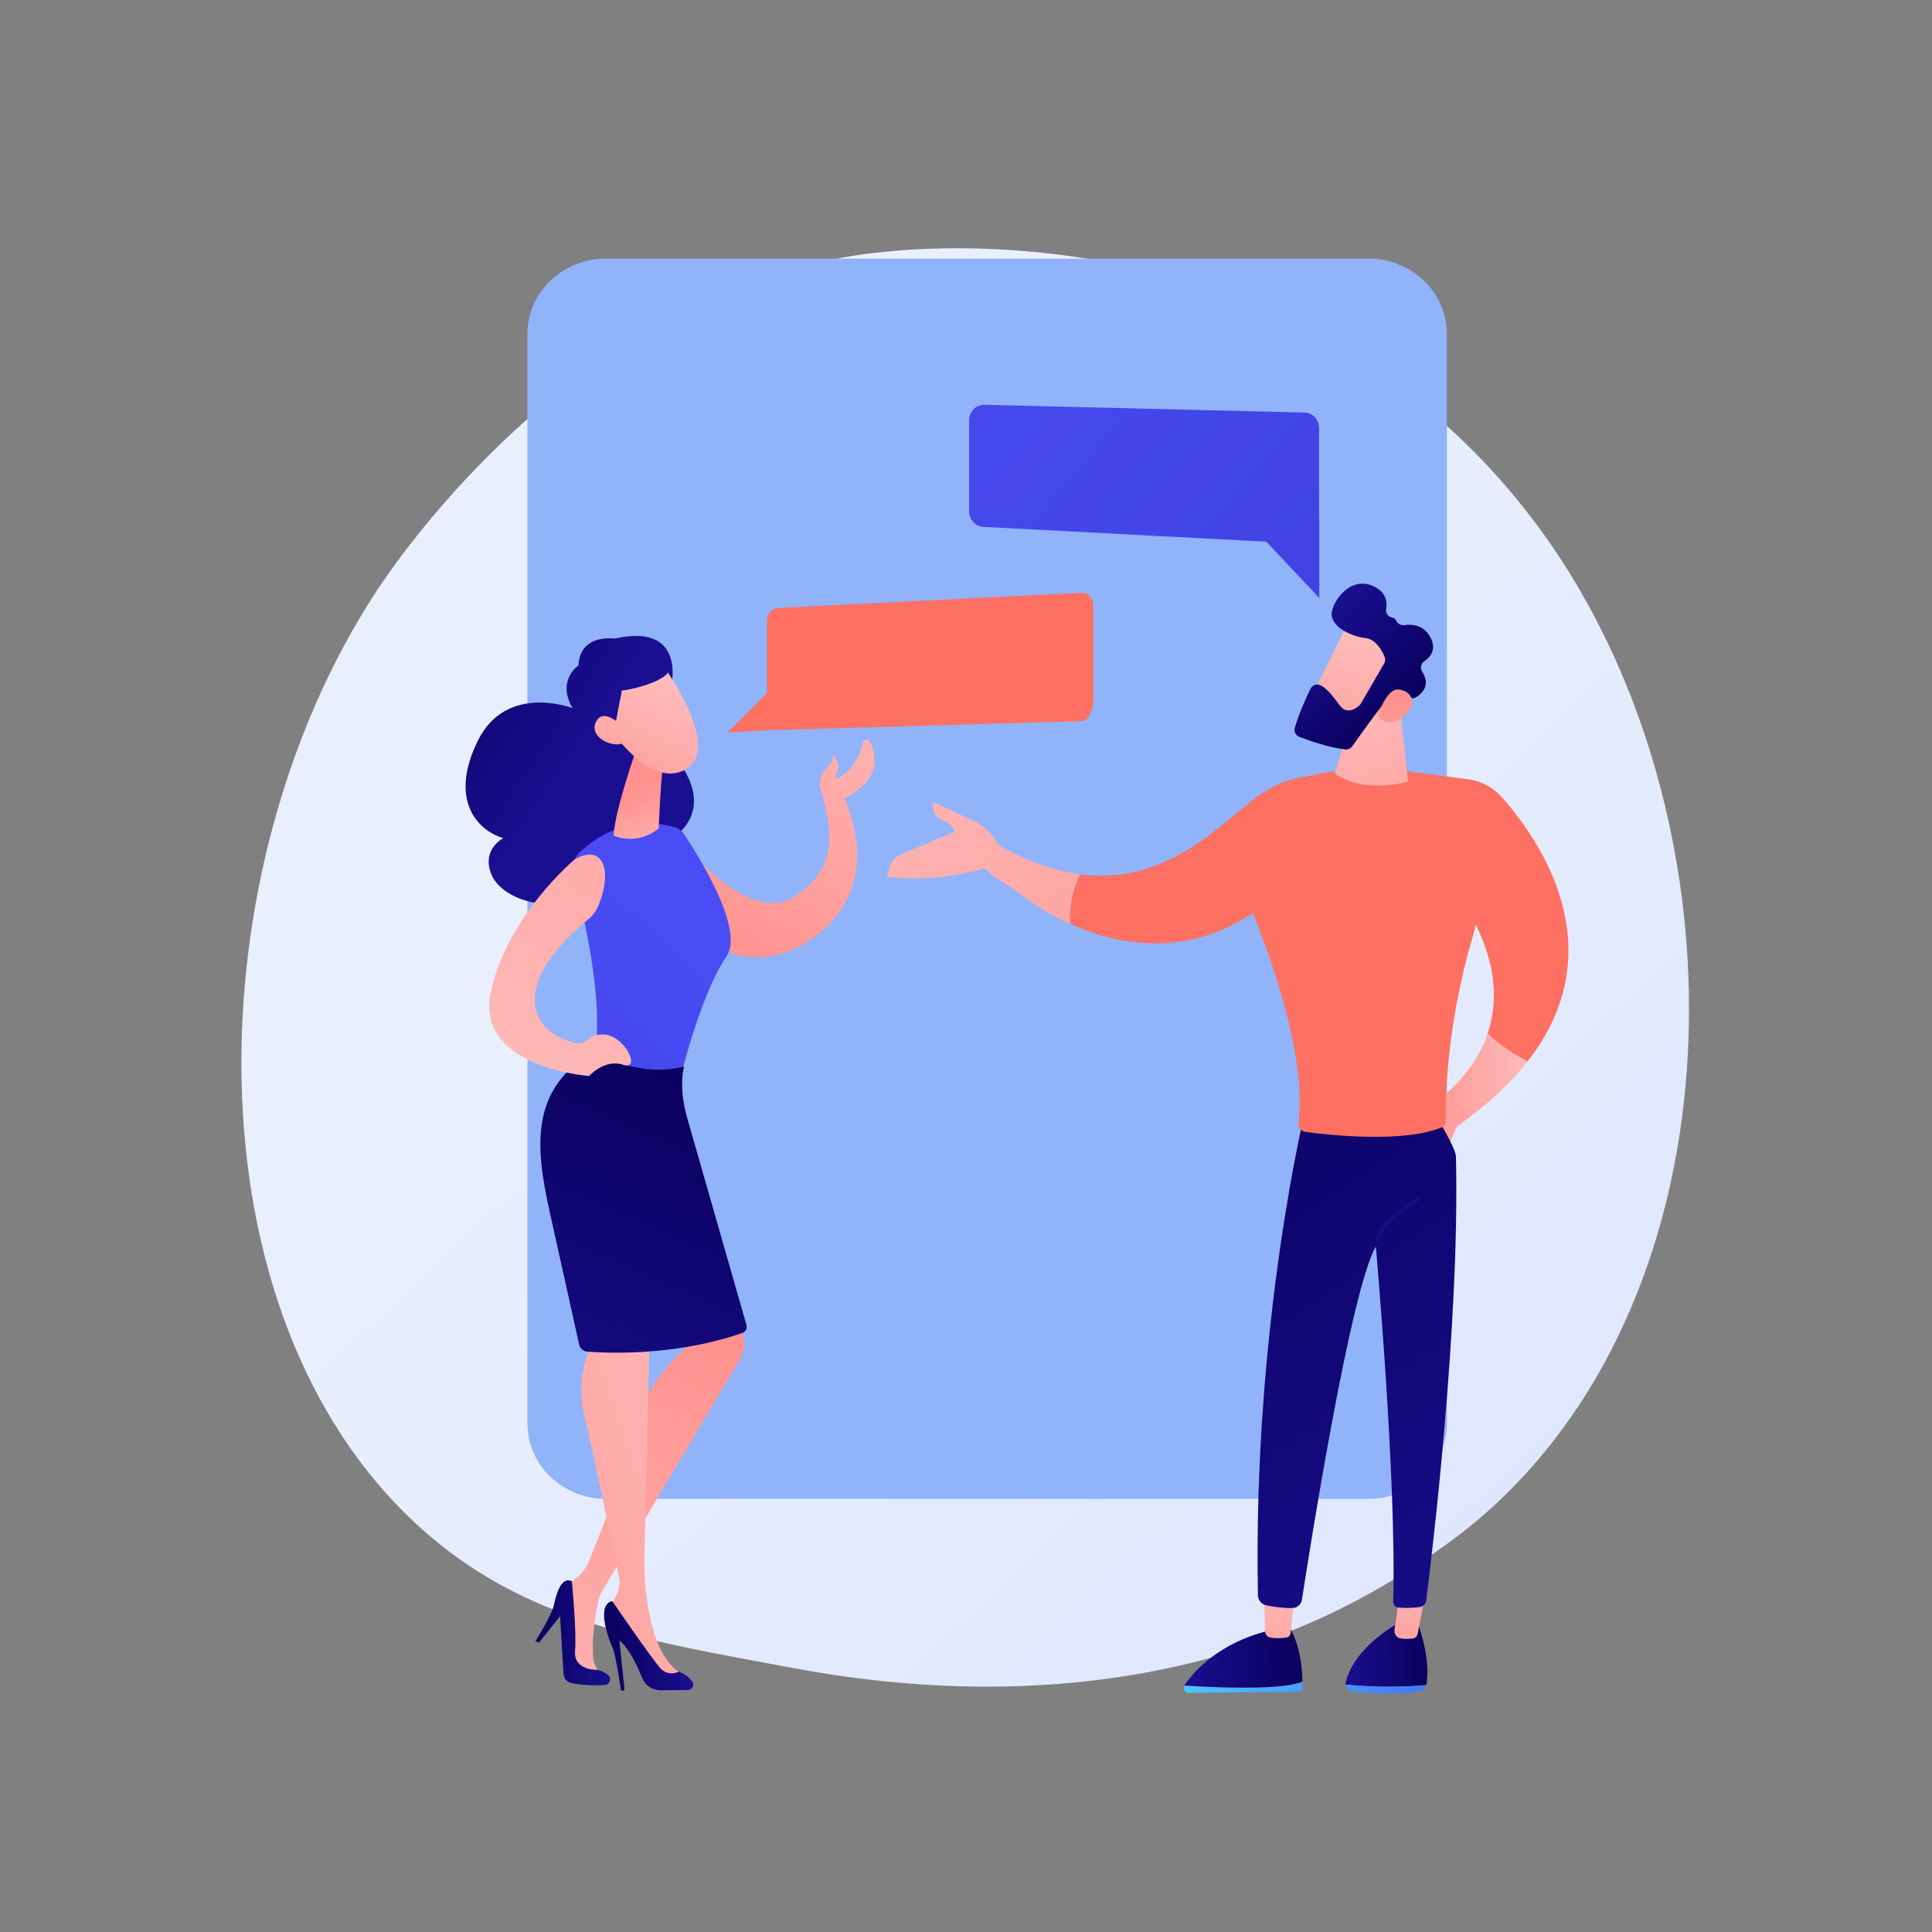 <?xml version="1.0" encoding="UTF-8"?> <!-- Generator: Adobe Illustrator 22.0.1, SVG Export Plug-In . SVG Version: 6.00 Build 0) --> <svg xmlns="http://www.w3.org/2000/svg" xmlns:xlink="http://www.w3.org/1999/xlink" id="Illustration" x="0px" y="0px" viewBox="0 0 3710 3710" style="enable-background:new 0 0 3710 3710;" xml:space="preserve"><rect x="0" y="0" width="3710" height="3710" fill="#808080" stroke="none"/> <style type="text/css"> .st0{fill:url(#SVGID_1_);} .st1{fill:#91B3FA;} .st2{fill:url(#SVGID_2_);} .st3{fill:url(#SVGID_3_);} .st4{fill:url(#SVGID_4_);} .st5{fill:url(#SVGID_5_);} .st6{fill:url(#SVGID_6_);} .st7{fill:url(#SVGID_7_);} .st8{fill:url(#SVGID_8_);} .st9{fill:url(#SVGID_9_);} .st10{fill:url(#SVGID_10_);} .st11{fill:url(#SVGID_11_);} .st12{fill:url(#SVGID_12_);} .st13{fill:url(#SVGID_13_);} .st14{fill:url(#SVGID_14_);} .st15{fill:url(#SVGID_15_);} .st16{fill:url(#SVGID_16_);} .st17{fill:url(#SVGID_17_);} .st18{fill:url(#SVGID_18_);} .st19{fill:url(#SVGID_19_);} .st20{fill:url(#SVGID_20_);} .st21{fill:url(#SVGID_21_);} .st22{fill:url(#SVGID_22_);} .st23{fill:url(#SVGID_23_);} .st24{fill:url(#SVGID_24_);} .st25{fill:url(#SVGID_25_);} .st26{fill:url(#SVGID_26_);} .st27{fill:url(#SVGID_27_);} .st28{fill:url(#SVGID_28_);} .st29{fill:url(#SVGID_29_);} .st30{fill:url(#SVGID_30_);} .st31{fill:url(#SVGID_31_);} .st32{fill:url(#SVGID_32_);} .st33{fill:url(#SVGID_33_);} .st34{fill:url(#SVGID_34_);} .st35{fill:url(#SVGID_35_);} .st36{fill:url(#SVGID_36_);} </style> <g> <linearGradient id="SVGID_1_" gradientUnits="userSpaceOnUse" x1="3497.492" y1="3689.27" x2="1537.416" y2="1602.738"> <stop offset="0" style="stop-color:#DAE3FE"></stop> <stop offset="1" style="stop-color:#E9EFFD"></stop> </linearGradient> <path class="st0" d="M2909,2852.2c-72.4,74.6-137.1,118.4-186.7,151.5c-483.4,322.8-1036.1,229.8-1206.9,198 c-275.7-51.3-508.4-87.5-708.3-268.1c-454.3-410.4-432.2-1266.6-85.1-1797c41.2-62.9,387.8-576.7,941.6-649.1 c13.5-1.8,23.7-2.8,32.5-3.7c85.7-9.1,616.6-56.9,1049.5,305.7c62,51.9,161.7,145.6,254.2,288.4 C3337.9,1600.1,3339,2408.9,2909,2852.2z"></path> <path class="st1" d="M2627.7,2878.2H1163.5c-83.2,0-150.7-64.8-150.7-144.8v-2092c0-80,67.5-144.8,150.7-144.8h1464.2 c83.2,0,150.7,64.8,150.7,144.8v2092C2778.4,2813.3,2711,2878.2,2627.7,2878.2z"></path> <g> <linearGradient id="SVGID_2_" gradientUnits="userSpaceOnUse" x1="1903.729" y1="809.121" x2="1494.445" y2="1312.278" gradientTransform="matrix(0.992 -0.125 0.125 0.992 -281.036 715.418)"> <stop offset="0" style="stop-color:#FEBBBA"></stop> <stop offset="1" style="stop-color:#FF928E"></stop> </linearGradient> <path class="st2" d="M1669.7,1423.3c-2.7-5.1-10.2-4.3-11.7,1.2c-5.7,20.5-19.5,56.3-48.4,69c-1.5,0.6-2.8,1.3-4.2,1.9 c-1.3-3.9-1.3-8.5,1.8-13.3c9-13.7-7.2-32.5-7.2-32.5s-1.1,16.5-13.6,26.9c-10.8,9-16,28.9-8.6,45.3 c15.7,60.8,39.1,141.3-52.2,200c-91.3,58.8-219.9-110.9-219.9-110.9l63.8,202.4c0,0,98.5,72.7,213.1-29.5 c114.6-102.2,38.6-251,38.6-251S1708.6,1497.6,1669.7,1423.3z"></path> <linearGradient id="SVGID_3_" gradientUnits="userSpaceOnUse" x1="-1487.458" y1="883.262" x2="-1755.845" y2="1202.169" gradientTransform="matrix(-0.96 0.279 0.279 0.96 -919.441 797.674)"> <stop offset="0" style="stop-color:#09005D"></stop> <stop offset="1" style="stop-color:#1A0F91"></stop> </linearGradient> <path class="st3" d="M1289.6,1313.7c0,0,26.5-118.7-109.5-87.3c0,0-66-10.8-69.3,51.5c0,0-42.5,28-11.4,81.9 c0,0-126.4-48.8-181.5,62c-55.1,110.8-4.5,171.8,48.6,187.7c0,0-43,21.6-22.6,70.3c20.4,48.8,123.4,83.1,184.3,23.8 c0,0,173.3,22.9,169.8-99.5c0,0,80.6-52-4.1-153.2C1209.2,1349.8,1289.6,1313.7,1289.6,1313.7z"></path> <linearGradient id="SVGID_4_" gradientUnits="userSpaceOnUse" x1="1699.188" y1="1382.544" x2="700.15" y2="2359.863"> <stop offset="0" style="stop-color:#4F52FF"></stop> <stop offset="1" style="stop-color:#4042E2"></stop> </linearGradient> <path class="st4" d="M1297,1588.8c-27.3-8.2-106.9-23.3-182.5,46.5c-12.8,11.8-18.1,29.8-13.5,46.7 c20.3,74.8,73.9,295.9,26.9,391.5c0,0,82.8,91.3,173.2,17.7c0,0,40.6-176.7,93.7-254.3c36.7-53.6-58.5-201.2-82.5-236.8 C1308.6,1594.6,1303.3,1590.6,1297,1588.8z"></path> <linearGradient id="SVGID_5_" gradientUnits="userSpaceOnUse" x1="-1876.098" y1="1445.519" x2="-1854.232" y2="1290.27" gradientTransform="matrix(-0.96 0.279 0.279 0.96 -919.441 797.674)"> <stop offset="0" style="stop-color:#FEBBBA"></stop> <stop offset="1" style="stop-color:#FF928E"></stop> </linearGradient> <path class="st5" d="M1221.6,1440.1c0,0-40.4,114.3-43.4,164.7c0,0,44.7,20.3,86.7-14c0,0,4.4-114.1,10.8-134.6L1221.6,1440.1z"></path> <linearGradient id="SVGID_6_" gradientUnits="userSpaceOnUse" x1="-1976.345" y1="1112.864" x2="-1771.892" y2="1347.93" gradientTransform="matrix(-0.96 0.279 0.279 0.96 -919.441 797.674)"> <stop offset="0" style="stop-color:#FEBBBA"></stop> <stop offset="1" style="stop-color:#FF928E"></stop> </linearGradient> <path class="st6" d="M1277.7,1284.3c0,0,105.7,147.9,42.5,190.8c-63.2,43-138.4-62.1-138.4-62.1s-24.5-80.9,1.1-108.4 C1208.6,1277.2,1277.7,1284.3,1277.7,1284.3z"></path> <linearGradient id="SVGID_7_" gradientUnits="userSpaceOnUse" x1="-1616.002" y1="775.085" x2="-1884.394" y2="1093.999" gradientTransform="matrix(-0.96 0.279 0.279 0.96 -919.441 797.674)"> <stop offset="0" style="stop-color:#09005D"></stop> <stop offset="1" style="stop-color:#1A0F91"></stop> </linearGradient> <path class="st7" d="M1228.8,1249c0,0,48.5,11.5,55.4,33.5c6.8,22-68.8,42.3-90,43.3l-17.1,88.6c0,0-50.5-83.4-30.5-131.5 C1166.5,1234.7,1228.8,1249,1228.8,1249z"></path> <linearGradient id="SVGID_8_" gradientUnits="userSpaceOnUse" x1="-1925.264" y1="1068.431" x2="-1720.813" y2="1303.496" gradientTransform="matrix(-0.96 0.279 0.279 0.96 -919.441 797.674)"> <stop offset="0" style="stop-color:#FEBBBA"></stop> <stop offset="1" style="stop-color:#FF928E"></stop> </linearGradient> <path class="st8" d="M1202.3,1402.1c0,0-41.1-47.6-57.5-16.6c-16.4,31.1,37,54.4,55.5,39.1L1202.3,1402.1z"></path> <linearGradient id="SVGID_9_" gradientUnits="userSpaceOnUse" x1="917.336" y1="3393.569" x2="1405.115" y2="2532.535" gradientTransform="matrix(1 -9.500000e-03 9.500000e-03 1 -24.931 56.945)"> <stop offset="0" style="stop-color:#FEBBBA"></stop> <stop offset="1" style="stop-color:#FF928E"></stop> </linearGradient> <path class="st9" d="M1406.7,2462.3c-0.3,8,13.8,71.7,21.4,105.6c3.1,13.7,0.9,28-6,40.1l-265.5,446.9c-3.2,5.4-5.6,11.3-7,17.4 c-4.9,21-15,72.4-9.7,119.1l13.7,28.5l-59.4-13.5l-12.9-159.5l16.8-10.3c14.5-8.9,25.8-22.1,32.3-37.8 c24-58.3,83.6-206.8,99-279.1c17.5-82.2,108.8-149,108.8-149l-16-37.9L1406.7,2462.3z"></path> <linearGradient id="SVGID_10_" gradientUnits="userSpaceOnUse" x1="1023.668" y1="3089.145" x2="1166.247" y2="3089.145" gradientTransform="matrix(1 -9.500000e-03 9.500000e-03 1 -24.931 56.945)"> <stop offset="0" style="stop-color:#09005D"></stop> <stop offset="1" style="stop-color:#1A0F91"></stop> </linearGradient> <path class="st10" d="M1028.2,3151.5c0,0,32.1-50.9,35.9-70.7c3.8-19.8,14.3-54.8,34.1-44.2c0,0,9.3,96.2,6.1,133.7 c-3.2,37.6,42.5,36.4,42.5,36.4s12.6,1.8,21.8,11c6.4,6.4,1.8,17.4-7.2,18c-15,1-38.7,1.2-63.6-3.6c-8.7-1.7-15.2-9.1-15.7-18 l-6.6-110.7l-40.5,51.1L1028.2,3151.5z"></path> <linearGradient id="SVGID_11_" gradientUnits="userSpaceOnUse" x1="1470.109" y1="2756.599" x2="740.618" y2="2989.866" gradientTransform="matrix(1 -9.500000e-03 9.500000e-03 1 -24.931 56.945)"> <stop offset="0" style="stop-color:#FEBBBA"></stop> <stop offset="1" style="stop-color:#FF928E"></stop> </linearGradient> <path class="st11" d="M1248.1,2533.5c0,0-9.4,399.7-10.6,456.5c-1.3,56.8,9,182.6,65.9,220.2l-24.8,18.3c0,0-30.9-26.3-61.2-76.9 c-34-56.9-44.2-67.3-44.2-67.3l11.3-23.1c4.9-10.1,6.4-21.5,4.1-32.6c-12.3-59.5-53.3-257.5-64.5-300.2 c-13.2-50.3-14.2-117.5,31.8-173.8C1201.8,2498.4,1248.1,2533.5,1248.1,2533.5z"></path> <linearGradient id="SVGID_12_" gradientUnits="userSpaceOnUse" x1="1155.857" y1="3114.896" x2="1325.825" y2="3114.896" gradientTransform="matrix(1 -9.500000e-03 9.500000e-03 1 -24.931 56.945)"> <stop offset="0" style="stop-color:#09005D"></stop> <stop offset="1" style="stop-color:#1A0F91"></stop> </linearGradient> <path class="st12" d="M1195.5,3246.5c-1.8,0-3.3-1.2-3.5-3c-1.9-13.3-9.8-66.8-16.2-80.6c-7.4-15.8-31.5-82.5,0-88.2 c0,0,78.4,114.6,93.5,130c15.1,15.4,34.1,5.4,34.1,5.4s14.7,4.3,25.7,18.5c5.3,6.7,0.4,16.6-8.2,16.7l-52.8,0.5 c-15.3,0.1-29.1-9.2-34.8-23.4c-9.3-23.2-25.3-57.3-43.9-72.4l9.7,92.6C1199.2,3244.7,1197.6,3246.5,1195.5,3246.5z"></path> <linearGradient id="SVGID_13_" gradientUnits="userSpaceOnUse" x1="1387.941" y1="1971.797" x2="980.751" y2="2879.492" gradientTransform="matrix(1 -9.500000e-03 9.500000e-03 1 -24.931 56.945)"> <stop offset="0" style="stop-color:#09005D"></stop> <stop offset="1" style="stop-color:#1A0F91"></stop> </linearGradient> <path class="st13" d="M1313.7,2048.1c0,0-11.9,37.9,6.4,100.4l113.4,396.1c1.8,6.2-1.6,12.7-7.7,14.9 c-33.9,12.2-145.5,46.6-297.8,36.1c-7.7-0.5-14.1-6-15.8-13.5c-10-45.2-44.3-199.3-51.3-230.9c-26.9-120.6-56.8-250.7,75.1-329.4 C1196.9,2048,1253.6,2063.3,1313.7,2048.1z"></path> <linearGradient id="SVGID_14_" gradientUnits="userSpaceOnUse" x1="1068.527" y1="1536.063" x2="1877.694" y2="610.495" gradientTransform="matrix(0.992 -0.125 0.125 0.992 -281.036 715.418)"> <stop offset="0" style="stop-color:#FEBBBA"></stop> <stop offset="1" style="stop-color:#FF928E"></stop> </linearGradient> <path class="st14" d="M1103.7,1650.2c0,0-129.1,107.3-161.1,253.8c-32,146.6,188.6,162.2,188.6,162.2s30-33.4,65.5-21.5 c35.6,11.9,2.8-58.4-38.9-58.2c-41.6,0.2-22.3,33.1-81.2,6.4c-57.3-26-92.8-106.3,53.5-228c8.5-7.1,15.2-16.1,19.3-26.3 C1177.9,1667,1155.4,1620.1,1103.7,1650.2z"></path> </g> <g> <linearGradient id="SVGID_15_" gradientUnits="userSpaceOnUse" x1="3486.656" y1="-1479.764" x2="2761.308" y2="-445.469"> <stop offset="0" style="stop-color:#FF928E"></stop> <stop offset="1" style="stop-color:#FE7062"></stop> </linearGradient> <polygon class="st15" points="1475.5,1328.1 1397.1,1406.8 1533.3,1398.6 "></polygon> <linearGradient id="SVGID_16_" gradientUnits="userSpaceOnUse" x1="3641.059" y1="-1371.474" x2="2915.709" y2="-337.178"> <stop offset="0" style="stop-color:#FF928E"></stop> <stop offset="1" style="stop-color:#FE7062"></stop> </linearGradient> <path class="st16" d="M2078.1,1384.7l-582.5,17c-12.6,0-22.8-11-22.8-24.6V1192c0-13.1,9.6-23.9,21.8-24.5l581.1-29.2 c13-0.7,23.9,10.5,23.9,24.5v183.7C2099.5,1360.1,2090.7,1384.7,2078.1,1384.7z"></path> </g> <g> <linearGradient id="SVGID_17_" gradientUnits="userSpaceOnUse" x1="2438.599" y1="2108.149" x2="2648.803" y2="2108.149" gradientTransform="matrix(-1 1.610000e-02 1.610000e-02 1 5338.699 -55.788)"> <stop offset="0" style="stop-color:#FEBBBA"></stop> <stop offset="1" style="stop-color:#FF928E"></stop> </linearGradient> <path class="st17" d="M2856.9,1984.3c21.9,22.7,54,42,76.5,54.1c-32.7,41.8-77.2,83.8-136.3,125.2l-16.5,38.7l-55.9-64.8 C2724.8,2137.4,2822.3,2086.9,2856.9,1984.3z"></path> <linearGradient id="SVGID_18_" gradientUnits="userSpaceOnUse" x1="2649.951" y1="3189.615" x2="2807.573" y2="3189.615" gradientTransform="matrix(-1 1.610000e-02 1.610000e-02 1 5338.699 -55.788)"> <stop offset="0" style="stop-color:#09005D"></stop> <stop offset="1" style="stop-color:#1A0F91"></stop> </linearGradient> <path class="st18" d="M2583.7,3234.8c0-1.2,0-2.4,0.3-3.6c16.6-70.7,104-115.9,104-115.9l35,2.2c21.1,61.7,19.1,99.8,16.2,116.8 c-0.1,0.5-0.2,0.9-0.3,1.4C2710,3238.7,2650.8,3241.4,2583.7,3234.8z"></path> <linearGradient id="SVGID_19_" gradientUnits="userSpaceOnUse" x1="3044.548" y1="3003.667" x2="2471.117" y2="3453.927" gradientTransform="matrix(-1 1.610000e-02 1.610000e-02 1 5338.699 -55.788)"> <stop offset="0" style="stop-color:#53D8FF"></stop> <stop offset="1" style="stop-color:#3840F7"></stop> </linearGradient> <path class="st19" d="M2738.8,3235.7c-1.5,5.7-5.6,10.2-10.9,11.4c-40.8,9.3-106.1,3.4-133.4,0.3c-6-0.7-10.5-6.2-10.7-12.5 C2650.8,3241.4,2710,3238.7,2738.8,3235.7z"></path> <linearGradient id="SVGID_20_" gradientUnits="userSpaceOnUse" x1="2693.784" y1="3010.17" x2="2663.676" y2="3272.935" gradientTransform="matrix(-1 1.610000e-02 1.610000e-02 1 5338.699 -55.788)"> <stop offset="0" style="stop-color:#FEBBBA"></stop> <stop offset="1" style="stop-color:#FF928E"></stop> </linearGradient> <path class="st20" d="M2736.1,3065.3l-13.6,71.4c-1,5.2-4.9,9.2-9.8,9.7c-5.9,0.7-14.4,1.1-22.9,0c-7.6-1-13.1-8.7-11.9-17 l9.3-63.4L2736.1,3065.3z"></path> <linearGradient id="SVGID_21_" gradientUnits="userSpaceOnUse" x1="3146.414" y1="3133.402" x2="2572.986" y2="3583.659" gradientTransform="matrix(-1 1.610000e-02 1.610000e-02 1 5338.699 -55.788)"> <stop offset="0" style="stop-color:#53D8FF"></stop> <stop offset="1" style="stop-color:#3840F7"></stop> </linearGradient> <path class="st21" d="M2432.5,3239.9c38.5-1.7,58.4-6.6,68.7-10.9c0.1,3.8,0.1,7.7,0.1,11.8c-0.1,4.3-3.2,7.8-7.1,7.9l-211.7,2 c-6.8,0.1-10.8-7.7-8-13.9C2302.2,3238.6,2372.9,3242.5,2432.5,3239.9z"></path> <linearGradient id="SVGID_22_" gradientUnits="userSpaceOnUse" x1="2889.967" y1="3193.809" x2="3116.86" y2="3193.809" gradientTransform="matrix(-1 1.610000e-02 1.610000e-02 1 5338.699 -55.788)"> <stop offset="0" style="stop-color:#09005D"></stop> <stop offset="1" style="stop-color:#1A0F91"></stop> </linearGradient> <path class="st22" d="M2274.4,3236.7c0.2-0.5,0.5-1.1,0.8-1.6c18.3-26.4,65.1-79.2,158.8-103.3l45.1-2.2c0,0,20.7,34.6,22.1,99.3 c-10.2,4.4-30.1,9.2-68.7,10.9C2372.9,3242.5,2302.2,3238.6,2274.4,3236.7z"></path> <linearGradient id="SVGID_23_" gradientUnits="userSpaceOnUse" x1="2939.04" y1="3038.273" x2="2908.932" y2="3301.038" gradientTransform="matrix(-1 1.610000e-02 1.610000e-02 1 5338.699 -55.788)"> <stop offset="0" style="stop-color:#FEBBBA"></stop> <stop offset="1" style="stop-color:#FF928E"></stop> </linearGradient> <path class="st23" d="M2486.3,3061.1c-0.4,3.4-5.8,54.6-7.9,74.5c-0.5,4.7-3.8,8.4-8.1,9c-7.7,1-20.1,2.1-31,0 c-5.9-1.1-10.2-6.7-10.3-13.2l-1.3-80.3L2486.3,3061.1z"></path> <linearGradient id="SVGID_24_" gradientUnits="userSpaceOnUse" x1="3296.785" y1="1836.69" x2="2333.804" y2="3330.972" gradientTransform="matrix(-1 1.610000e-02 1.610000e-02 1 5338.699 -55.788)"> <stop offset="0" style="stop-color:#09005D"></stop> <stop offset="1" style="stop-color:#1A0F91"></stop> </linearGradient> <path class="st24" d="M2507.5,2127.2c0,0-102.2,415.5-91.9,936.2c0.2,9.5,7,17.6,16.3,19.4c13.7,2.7,33.9,5.8,50.6,5 c8.9-0.4,16.2-7.1,17.6-15.9c13.8-89.8,93.3-595.5,141.9-678.2c0,0,40.1,448.7,33.3,681.9c-0.2,5.8,4.2,10.8,9.9,11.3 c8.8,0.9,22.8,1.4,40.5-0.8c6.7-0.8,12.1-6,13-12.8c9.7-75.9,65-528,57.1-852.8c-0.4-18.3-50-97.2-50-97.2L2507.5,2127.2z"></path> <linearGradient id="SVGID_25_" gradientUnits="userSpaceOnUse" x1="8066.454" y1="-6917.963" x2="7341.104" y2="-5883.666" gradientTransform="matrix(-1 1.610000e-02 1.610000e-02 1 4571.03 -43.423)"> <stop offset="0" style="stop-color:#FF928E"></stop> <stop offset="1" style="stop-color:#FE7062"></stop> </linearGradient> <path class="st25" d="M2348,1628.9c17.3-22.4,32.4-46.4,45-71.1c17.5-34.5,1.8,22.1,6.1-16.6c133.9-99.9,338.6-53.7,417.6-45.1 c25.9,2.8,49.8,15.2,67.1,34.7c68.9,77.1,220.6,288.9,49.5,507.5c-22.5-12-54.6-31.4-76.5-54.1c18.4-54.8,18.9-124.4-23-209 c-1.3,6.8-2.9,13.5-4.8,20.1c-52.9,177.7-53.6,324.8-52.9,358.7c0.1,4.6-2.6,8.8-6.9,10.6c-73,30.6-214.6,15.4-262.1,9.1 c-8.7-1.2-14.7-9.2-13.6-17.9c20.6-169.1-103.4-444.7-136.1-513.7C2355.1,1637.2,2351.9,1632.7,2348,1628.9z"></path> <linearGradient id="SVGID_26_" gradientUnits="userSpaceOnUse" x1="2760.31" y1="1330.376" x2="2645.351" y2="1827.166" gradientTransform="matrix(-1 1.610000e-02 1.610000e-02 1 5338.699 -55.788)"> <stop offset="0" style="stop-color:#FEBBBA"></stop> <stop offset="1" style="stop-color:#FF928E"></stop> </linearGradient> <path class="st26" d="M2687.6,1356.2l16.5,144.4c0,0-80.9,25.8-140.8-15l39.5-132.1L2687.6,1356.2z"></path> <g> <linearGradient id="SVGID_27_" gradientUnits="userSpaceOnUse" x1="1014.311" y1="955.095" x2="810.351" y2="1224.917" gradientTransform="matrix(-0.697 -0.717 -0.717 0.697 4009.365 1283.984)"> <stop offset="0" style="stop-color:#FEBBBA"></stop> <stop offset="1" style="stop-color:#FF928E"></stop> </linearGradient> <path class="st27" d="M2590.5,1192.9c-1.9,1.9-80,161.6-80,161.6l92.1,42.7l96.5-140.4 C2699.1,1256.8,2622.8,1161.5,2590.5,1192.9z"></path> <linearGradient id="SVGID_28_" gradientUnits="userSpaceOnUse" x1="858.546" y1="1019.892" x2="1102.181" y2="1019.892" gradientTransform="matrix(-0.697 -0.717 -0.717 0.697 4009.365 1283.984)"> <stop offset="0" style="stop-color:#09005D"></stop> <stop offset="1" style="stop-color:#1A0F91"></stop> </linearGradient> <path class="st28" d="M2658.8,1261.3c1.7,4.2,1.4,8.9-0.9,12.8l-44.4,76.7c-0.7,1.2-1.5,2.2-2.5,3.2c-5.3,5.1-23.7,20.1-38.4,0.4 c-12.5-16.9-24.2-32.2-36.6-38.4c-7.2-3.6-16-0.5-19.6,6.8c-7.3,15-21.3,45.6-30,74.5c-2.2,7.3,1.7,14.9,8.7,17.7 c18.6,7.2,55.4,20.2,88,24.1c5.3,0.7,10.6-1.7,13.7-6.1c13.7-19.4,52.2-73.5,65.4-87.1c12.3-12.6,35.4-8.3,45.8-5.5 c4,1.1,8.1,0.5,11.6-1.7c10.4-6.5,28.6-22.6,11.3-49.1c-4.3-6.6-2.3-15.5,4.2-19.9c11.6-7.9,24.2-22.7,11.6-46 c-12.7-23.6-34.7-25.4-49.6-23.3c-6.6,0.9-13.4-2.4-16-8.6c-1.2-2.7-3.4-5-7.6-5.8c-7.9-1.5-13.1-8.6-11.7-16.4 c2.4-13.5,0.2-31-21.5-42.5c-39.8-21.1-73.8,14.8-82.1,44.8c-8.3,30,36.1,50.3,63.9,53.4 C2642.5,1227.7,2654.1,1249.7,2658.8,1261.3z"></path> <linearGradient id="SVGID_29_" gradientUnits="userSpaceOnUse" x1="715.59" y1="1168.769" x2="879.182" y2="1000.928" gradientTransform="matrix(-0.697 -0.717 -0.717 0.697 4009.365 1283.984)"> <stop offset="0" style="stop-color:#FEBBBA"></stop> <stop offset="1" style="stop-color:#FF928E"></stop> </linearGradient> <path class="st29" d="M2645.6,1374.1c0,0,16.7-51.6,39.2-50.1c22.5,1.5,40.5,23.6,13.1,49.2 C2663.8,1405.1,2645.6,1374.1,2645.6,1374.1z"></path> </g> <linearGradient id="SVGID_30_" gradientUnits="userSpaceOnUse" x1="4538.351" y1="-742.203" x2="3813.003" y2="292.091"> <stop offset="0" style="stop-color:#FF928E"></stop> <stop offset="1" style="stop-color:#FE7062"></stop> </linearGradient> <path class="st30" d="M2841.1,1761.9c28.3-81.5,16-179.1,15.9-180.1l-8.1,1.1c0.1,1,12.2,96.7-15.5,176.3L2841.1,1761.9z"></path> <linearGradient id="SVGID_31_" gradientUnits="userSpaceOnUse" x1="2756.725" y1="2237.92" x2="2675.976" y2="2381.624" gradientTransform="matrix(-1 1.610000e-02 1.610000e-02 1 5338.699 -55.788)"> <stop offset="0" style="stop-color:#09005D"></stop> <stop offset="1" style="stop-color:#1A0F91"></stop> </linearGradient> <path class="st31" d="M2645.9,2383.1c1.8,0,3.5-1.3,3.9-3.1c8.5-35,75.5-74.3,76.1-74.7c2-1.1,2.6-3.7,1.5-5.6 c-1.1-2-3.6-2.6-5.6-1.5c-2.9,1.7-70.7,41.5-80,79.9c-0.5,2.2,0.8,4.4,3,5C2645.2,2383.1,2645.5,2383.1,2645.9,2383.1z"></path> <g> <linearGradient id="SVGID_32_" gradientUnits="userSpaceOnUse" x1="8214.729" y1="-6814.007" x2="7489.381" y2="-5779.713" gradientTransform="matrix(-1 1.610000e-02 1.610000e-02 1 4571.03 -43.423)"> <stop offset="0" style="stop-color:#FF928E"></stop> <stop offset="1" style="stop-color:#FE7062"></stop> </linearGradient> <path class="st32" d="M2073.9,1678.8c153.5,20.5,251.8-77.7,325.3-137.6c97-79,174-42.6,174-42.6l-101.5,201.6 c-154,150-315,119.8-416.8,73.7C2052.6,1735.4,2062.4,1702.9,2073.9,1678.8z"></path> <linearGradient id="SVGID_33_" gradientUnits="userSpaceOnUse" x1="2895.438" y1="1318.237" x2="2191.944" y2="2218.296" gradientTransform="matrix(-1 1.610000e-02 1.610000e-02 1 4571.03 -43.423)"> <stop offset="0" style="stop-color:#FEBBBA"></stop> <stop offset="1" style="stop-color:#FF928E"></stop> </linearGradient> <path class="st33" d="M1857.1,1590.9l51.2,26.5c61.5,36.1,116.3,54.8,165.5,61.4c-11.5,24.1-21.3,56.6-19.1,95.1 c-64.9-29.4-105.8-65.3-105.8-65.3C1832.8,1642,1857.1,1590.9,1857.1,1590.9z"></path> </g> <linearGradient id="SVGID_34_" gradientUnits="userSpaceOnUse" x1="2989.589" y1="1391.824" x2="2286.093" y2="2291.885" gradientTransform="matrix(-1 1.610000e-02 1.610000e-02 1 4571.03 -43.423)"> <stop offset="0" style="stop-color:#FEBBBA"></stop> <stop offset="1" style="stop-color:#FF928E"></stop> </linearGradient> <path class="st34" d="M1708.6,1664.9c3.1-11,11-19.9,21.5-24.3l102.4-43.1c0,0,1.3-13.2-22.1-21.9c-23.5-8.6-18.4-34.8-18.4-34.8 s32.1,14,79.2,36.3c26.9,12.8,42.3,35.8,50.5,53.2l-26,35.3c-63.2,20.1-127.5,24.8-192.4,18.3L1708.6,1664.9z"></path> </g> <g> <linearGradient id="SVGID_35_" gradientUnits="userSpaceOnUse" x1="1071.718" y1="-180.475" x2="2618.045" y2="1144.228"> <stop offset="0" style="stop-color:#4F52FF"></stop> <stop offset="1" style="stop-color:#4042E2"></stop> </linearGradient> <polygon class="st35" points="2426.4,1034.6 2533.4,1148.2 2533.4,995.2 "></polygon> <linearGradient id="SVGID_36_" gradientUnits="userSpaceOnUse" x1="1013.173" y1="-112.143" x2="2559.498" y2="1212.559"> <stop offset="0" style="stop-color:#4F52FF"></stop> <stop offset="1" style="stop-color:#4042E2"></stop> </linearGradient> <path class="st36" d="M2503,1043.9l-614.9-32.2c-15.2-0.8-27.1-13.9-27.1-29.8V807.1c0-16.7,13.2-30.2,29.2-29.8l614.9,14.9 c15.5,0.4,27.9,13.6,27.9,29.8v192.2C2533,1031.2,2519.3,1044.8,2503,1043.9z"></path> </g> </g> </svg> 